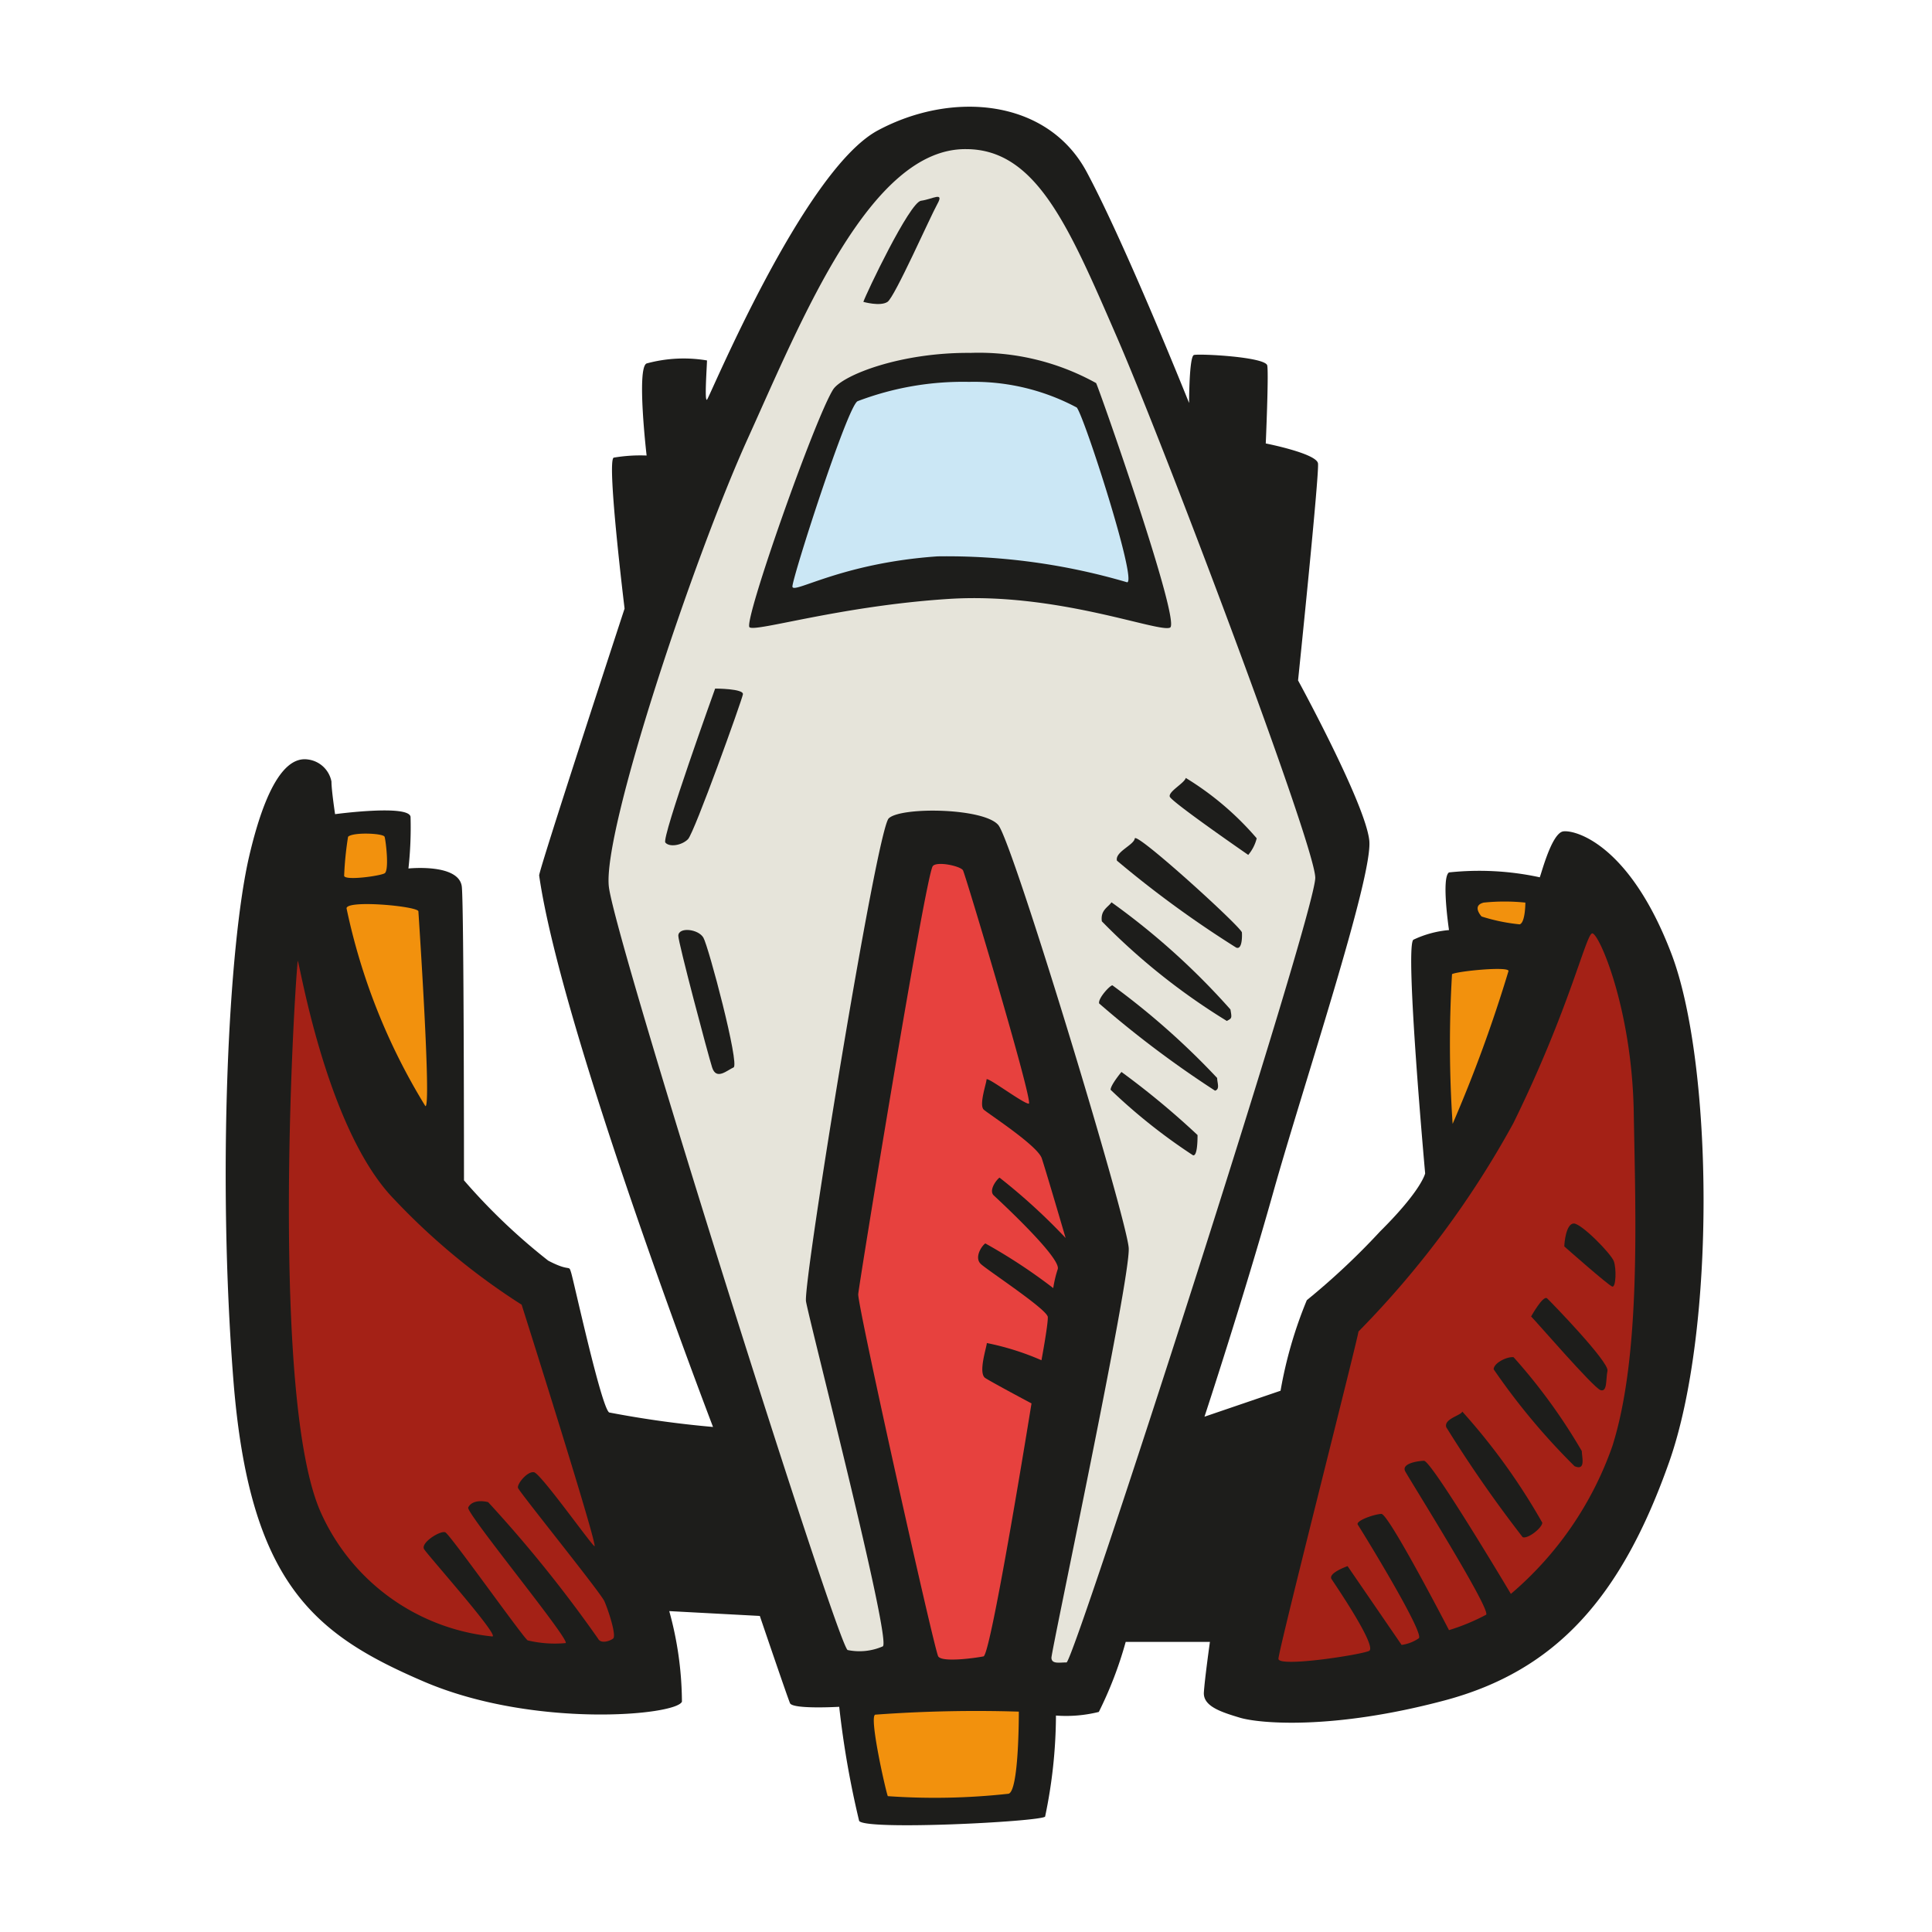 <?xml version="1.0" encoding="utf-8"?><!-- Скачано с сайта svg4.ru / Downloaded from svg4.ru -->
<svg width="800px" height="800px" viewBox="0 0 64 64" xmlns="http://www.w3.org/2000/svg">
<path d="m17.86 29c0-.21 2.83-8.84 2.83-8.84s-.6-4.9-.36-5a5.24 5.24 0 0 1 1.09-.07s-.34-2.91 0-3.05a4.66 4.66 0 0 1 2-.1c0 .17-.09 1.38 0 1.3s3.2-7.6 5.66-8.92 5.62-1.05 6.92 1.38 3.39 7.65 3.39 7.65 0-1.54.16-1.59 2.38.06 2.43.35-.05 2.58-.05 2.58 1.68.33 1.73.66-.66 7.19-.66 7.19 2.24 4.1 2.36 5.31-2.2 8.15-3.18 11.64-2.28 7.44-2.28 7.44l2.52-.86a14.16 14.16 0 0 1 .87-3 23.66 23.66 0 0 0 2.43-2.28c1.38-1.37 1.49-1.92 1.49-1.92s-.68-7.52-.39-7.74a3.43 3.43 0 0 1 1.18-.32s-.26-1.74 0-1.91a9.48 9.48 0 0 1 3 .16c0 .13.37-1.47.79-1.52s2.21.46 3.58 4.06 1.49 12.4-.08 16.84-3.72 6.9-7.44 7.89-6.15.76-6.78.57-1.22-.38-1.19-.84.2-1.67.2-1.67h-2.79a12.85 12.85 0 0 1 -.89 2.32 4.5 4.5 0 0 1 -1.42.12 16.51 16.51 0 0 1 -.36 3.35c-.24.17-5.95.46-6.16.14a30.56 30.56 0 0 1 -.66-3.78s-1.54.09-1.63-.12-1-2.89-1-2.89l-3-.16a11.45 11.45 0 0 1 .42 3c-.19.46-4.93.89-8.56-.67s-5.77-3.25-6.3-10-.17-14.38.53-17.36 1.49-3.25 1.95-3.18a.91.91 0 0 1 .77.73c0 .29.12 1.08.12 1.08s2.45-.33 2.5.09a12.34 12.34 0 0 1 -.07 1.71s1.7-.18 1.77.62.07 9.71.07 9.71a20 20 0 0 0 2.79 2.66c.76.4.67.11.76.4s1 4.47 1.26 4.63a34.23 34.23 0 0 0 3.44.48s-5.02-13.09-5.76-18.27z" fill="#1d1d1b"/>
<path d="m32 4.94c2.33 0 3.41 2.57 5 6.23s6.54 16.77 6.57 17.9-8 26-8.24 26-.49.06-.5-.15 2.63-12.58 2.56-13.58-3.84-13.44-4.32-14.01-3.23-.61-3.63-.22-2.84 15.38-2.74 16 2.87 11.34 2.54 11.43a1.94 1.94 0 0 1 -1.16.12c-.34-.16-7.69-23.45-7.91-25.28s2.8-10.88 4.6-14.85 4.06-9.62 7.23-9.59z" fill="#e6e4da"/>
<path d="m27.6 12.9c.31-.47 2.22-1.23 4.55-1.21a8 8 0 0 1 4.16 1c.09.16 2.82 7.92 2.45 8.1s-3.75-1.18-7.33-.95-6.38 1.1-6.6.94 2.17-6.94 2.77-7.88z" fill="#1d1d1b"/>
<path d="m32.1 12.65a7.23 7.23 0 0 1 3.57.85c.26.33 2 5.74 1.67 5.79a21.19 21.19 0 0 0 -6.28-.86c-3.2.22-4.8 1.27-4.81 1s1.83-6 2.16-6.14a9.8 9.8 0 0 1 3.69-.64z" fill="#cbe7f5"/>
<path d="m28.6 10c.08-.25 1.53-3.3 1.91-3.35s.78-.32.54.11-1.41 3.08-1.65 3.24-.8 0-.8 0z" fill="#1d1d1b"/>
<path d="m23.69 22.81s.95 0 .92.19-1.61 4.59-1.82 4.8-.62.27-.75.11 1.65-5.1 1.65-5.1z" fill="#1d1d1b"/>
<path d="m22.47 31c0-.3.66-.23.83.06s1.21 4.21 1 4.3-.57.44-.71 0-1.12-4.13-1.12-4.36z" fill="#1d1d1b"/>
<path d="m30.9 28.69c.14-.17.92 0 1 .14s2.35 7.72 2.18 7.73-1.4-.92-1.4-.8-.26.85-.09 1 1.78 1.19 1.92 1.61.79 2.64.79 2.64a19.85 19.85 0 0 0 -2.19-2c-.12.09-.36.43-.19.59s2.23 2.06 2.12 2.44a3.84 3.84 0 0 0 -.15.63 18.23 18.23 0 0 0 -2.25-1.48c-.13.09-.37.47-.15.68s2.21 1.51 2.22 1.76-.21 1.43-.21 1.43a8.85 8.85 0 0 0 -1.81-.57c0 .12-.3 1-.05 1.16s1.53.84 1.53.84-1.34 8.33-1.59 8.38-1.37.21-1.5 0-2.68-11.64-2.65-12 2.23-13.87 2.47-14.18z" fill="#e7413e"/>
<g fill="#1d1d1b">
<path d="m39.28 25.77a9.83 9.83 0 0 1 2.35 2 1.36 1.36 0 0 1 -.28.55s-2.55-1.76-2.6-1.93.49-.45.53-.62z"/>
<path d="m37.59 27.78c0-.28 3.54 2.94 3.55 3.11s0 .58-.19.5a35.14 35.14 0 0 1 -3.95-2.88c-.07-.29.55-.51.59-.73z"/>
<path d="m36.82 29.89a23.72 23.72 0 0 1 3.94 3.55c.05.29.05.29-.12.38a21.49 21.49 0 0 1 -4.14-3.3c-.05-.37.2-.46.32-.63z"/>
<path d="m36.85 32.64a25 25 0 0 1 3.47 3.07c0 .16.1.37-.07.42a34.12 34.12 0 0 1 -3.84-2.89c-.04-.17.36-.6.44-.6z"/>
<path d="m37.15 35.51a26.89 26.89 0 0 1 2.52 2.09c0 .13 0 .71-.15.67a18.86 18.86 0 0 1 -2.73-2.17c0-.16.36-.59.36-.59z"/>
</g>
<path d="m48.1 32.27c.18-.1 1.91-.27 1.87-.1a46.66 46.66 0 0 1 -1.85 5.06 39.17 39.17 0 0 1 -.02-4.96z" fill="#f2910d"/>
<path d="m49.08 30.36s-.34-.36.07-.46a6.7 6.7 0 0 1 1.38 0s0 .67-.19.72a6.12 6.12 0 0 1 -1.26-.26z" fill="#f2910d"/>
<path d="m45 44.11a31.14 31.14 0 0 0 5.13-6.9c1.85-3.76 2.4-6.24 2.61-6.29s1.32 2.46 1.38 5.92.24 8.08-.71 11.07a11.35 11.35 0 0 1 -3.36 4.89s-2.63-4.42-2.88-4.41-.75.1-.62.35 2.85 4.58 2.68 4.75a6.89 6.89 0 0 1 -1.23.51s-2-3.86-2.24-3.85-.87.23-.78.36 2.22 3.59 2.02 3.76a1.32 1.32 0 0 1 -.57.22l-1.79-2.61s-.66.23-.53.43 1.53 2.25 1.24 2.38-3 .55-3 .26 2.65-10.67 2.65-10.84z" fill="#a42116"/>
<path d="m48.44 46.76a20.87 20.87 0 0 1 2.65 3.68c0 .17-.48.55-.65.48a42.41 42.41 0 0 1 -2.53-3.64c-.09-.28.49-.39.53-.52z" fill="#1d1d1b"/>
<path d="m49.48 45.36c0-.21.45-.43.66-.4a18.87 18.87 0 0 1 2.26 3.11c0 .2.14.66-.24.5a22 22 0 0 1 -2.68-3.21z" fill="#1d1d1b"/>
<path d="m50.72 43.61s.4-.72.53-.6 2.06 2.11 2 2.4 0 .71-.23.64-2.17-2.32-2.3-2.44z" fill="#1d1d1b"/>
<path d="m51.82 41.29c0-.13.06-.75.31-.76s1.24 1 1.33 1.25.07.87-.05.84-1.59-1.33-1.59-1.33z" fill="#1d1d1b"/>
<path d="m29 56.8a45.8 45.8 0 0 1 4.75-.1c0 .17 0 2.63-.34 2.72a22.27 22.27 0 0 1 -4 .08c-.07-.17-.64-2.69-.41-2.7z" fill="#f2910d"/>
<path d="m11.53 27.72c.15-.16 1.17-.12 1.21 0s.16 1.12 0 1.21-1.33.25-1.34.08a10.88 10.88 0 0 1 .13-1.29z" fill="#f2910d"/>
<path d="m11.48 30.09c0-.29 2.37-.07 2.38.1s.44 6.57.23 6.45a20.54 20.54 0 0 1 -2.61-6.55z" fill="#f2910d"/>
<path d="m9.86 31.85c0-.39.87 5.48 3.19 7.87a22.16 22.16 0 0 0 4.23 3.5s2.58 8.14 2.41 8-1.78-2.41-2-2.45-.57.39-.53.52 2.73 3.46 2.86 3.75.41 1.15.29 1.24-.41.18-.5 0a43.65 43.65 0 0 0 -3.64-4.52c-.33-.08-.58 0-.66.18s3.47 4.49 3.22 4.49a3.88 3.88 0 0 1 -1.25-.09c-.17-.12-2.57-3.51-2.73-3.58s-.83.35-.7.56 2.51 2.88 2.26 2.89a7 7 0 0 1 -5.71-4.17c-1.6-3.74-.9-16.48-.74-18.19z" fill="#a42116"/>
</svg>